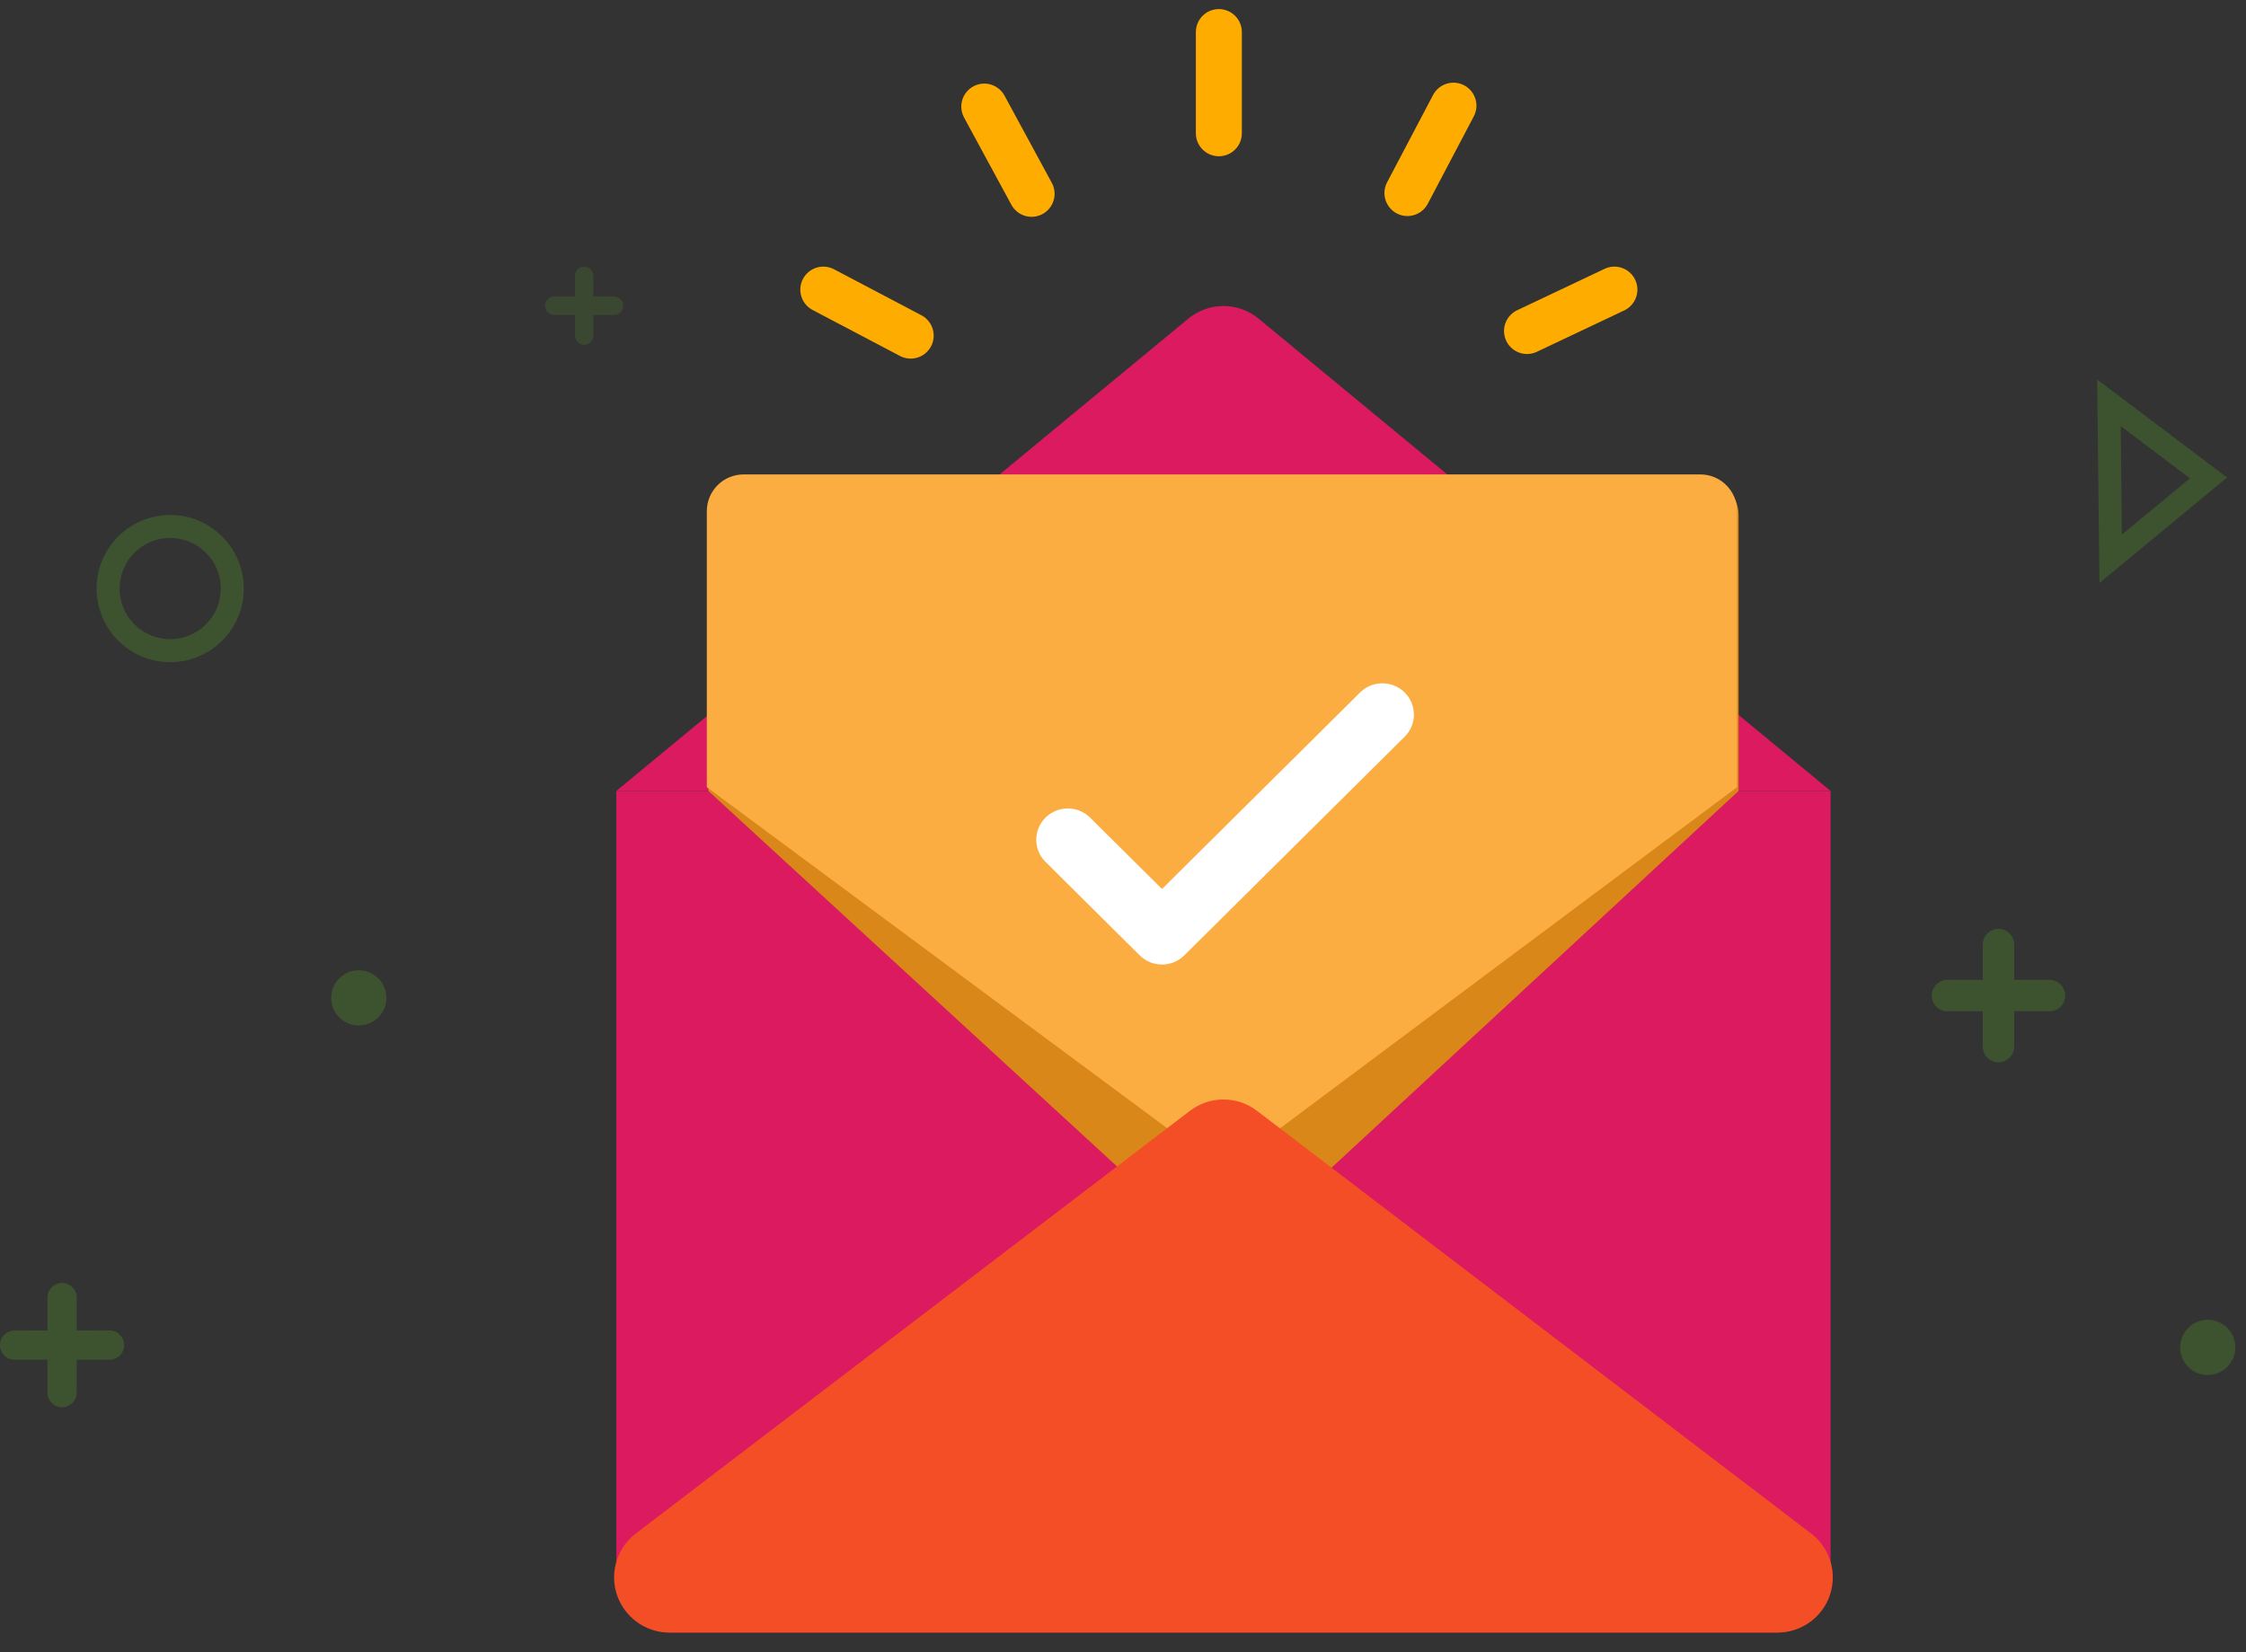 <?xml version="1.0" encoding="UTF-8"?>
<svg width="140px" height="103px" viewBox="0 0 140 103" version="1.1" xmlns="http://www.w3.org/2000/svg" xmlns:xlink="http://www.w3.org/1999/xlink">
    <rect x="0" y="0" width="140" height="103" fill="#333333" stroke="none"/>
    <title>E36A80DC-F75C-4F8A-8046-8EE18EE7F984</title>
    <g id="Login" stroke="none" stroke-width="1" fill="none" fill-rule="evenodd">
        <g id="Fotgot-password-1" transform="translate(-931, -117)">
            <g id="Group-2" transform="translate(931, 119)">
                <g id="Group">
                    <line x1="61.354" y1="4.645" x2="64.302" y2="10.082" id="Line-Copy" stroke="#FFAC00" stroke-width="2.867" stroke-linecap="round" stroke-linejoin="round"></line>
                    <line x1="51.319" y1="16.055" x2="56.766" y2="18.922" id="Line-Copy-2" stroke="#FFAC00" stroke-width="2.867" stroke-linecap="round" stroke-linejoin="round"></line>
                    <line x1="75.975" y1="0" x2="75.975" y2="6.307" id="Line-Copy-3" stroke="#FFAC00" stroke-width="2.867" stroke-linecap="round" stroke-linejoin="round"></line>
                    <line x1="90.597" y1="4.587" x2="87.73" y2="10.034" id="Line-Copy-4" stroke="#FFAC00" stroke-width="2.867" stroke-linecap="round" stroke-linejoin="round"></line>
                    <line x1="100.631" y1="16.055" x2="95.184" y2="18.635" id="Line-Copy-5" stroke="#FFAC00" stroke-width="2.867" stroke-linecap="round" stroke-linejoin="round"></line>
                    <circle id="Oval" fill="#559E2A" opacity="0.3" cx="22.363" cy="60.207" r="1.72"></circle>
                    <circle id="Oval-Copy" fill="#559E2A" opacity="0.3" cx="137.615" cy="81.996" r="1.72"></circle>
                    <circle id="Oval" stroke="#559E2A" stroke-width="1.433" opacity="0.3" cx="10.608" cy="34.691" r="3.87"></circle>
                    <path d="M36.411,14.622 C36.727,14.622 36.984,14.878 36.984,15.195 L36.984,16.485 L38.274,16.485 C38.591,16.485 38.848,16.742 38.848,17.059 C38.848,17.375 38.591,17.632 38.274,17.632 L36.984,17.632 L36.984,18.922 C36.984,19.239 36.727,19.496 36.411,19.496 C36.094,19.496 35.837,19.239 35.837,18.922 L35.837,17.632 L34.547,17.632 C34.231,17.632 33.974,17.375 33.974,17.059 C33.974,16.742 34.231,16.485 34.547,16.485 L35.837,16.485 L35.837,15.195 C35.837,14.878 36.094,14.622 36.411,14.622 Z" id="Combined-Shape" fill="#559E2A" opacity="0.2"></path>
                    <path d="M124.571,55.906 C125.111,55.906 125.549,56.344 125.549,56.884 L125.549,59.084 L127.75,59.085 C128.29,59.085 128.728,59.523 128.728,60.063 C128.728,60.604 128.29,61.042 127.75,61.042 L125.549,61.041 L125.549,63.242 C125.549,63.783 125.111,64.221 124.571,64.221 C124.03,64.221 123.593,63.783 123.593,63.242 L123.592,61.041 L121.392,61.042 C120.851,61.042 120.414,60.604 120.414,60.063 C120.414,59.523 120.851,59.085 121.392,59.085 L123.592,59.084 L123.593,56.884 C123.593,56.344 124.03,55.906 124.571,55.906 Z" id="Combined-Shape-Copy" fill="#559E2A" opacity="0.3"></path>
                    <path d="M3.87,77.982 C4.373,77.982 4.781,78.39 4.781,78.893 L4.781,80.941 L6.83,80.942 C7.333,80.942 7.741,81.35 7.741,81.853 C7.741,82.355 7.333,82.763 6.83,82.763 L4.781,82.763 L4.781,84.812 C4.781,85.315 4.373,85.723 3.87,85.723 C3.367,85.723 2.96,85.315 2.96,84.812 L2.959,82.763 L0.911,82.763 C0.408,82.763 -1.77635684e-15,82.355 -1.77635684e-15,81.853 C-1.77635684e-15,81.35 0.408,80.942 0.911,80.942 L2.959,80.941 L2.96,78.893 C2.96,78.39 3.367,77.982 3.87,77.982 Z" id="Combined-Shape-Copy-2" fill="#559E2A" opacity="0.3"></path>
                    <path d="M134.732,25.181 L139.774,31.281 L130.048,31.389 L134.732,25.181 Z" id="Triangle" stroke="#559E2A" stroke-width="1.433" opacity="0.3" transform="translate(134.892, 27.953) rotate(-270) translate(-134.892, -27.953) "></path>
                </g>
                <g id="Group" transform="translate(31.537, 16.055)">
                    <path d="M6.881,31.25 L82.569,31.25 L82.569,80.276 C82.569,82.176 81.029,83.716 79.129,83.716 L10.321,83.716 C8.421,83.716 6.881,82.176 6.881,80.276 L6.881,31.25 L6.881,31.25 Z" id="Rectangle" fill="#DB1A60"></path>
                    <path d="M46.916,1.809 L82.569,31.25 L82.569,31.25 L6.881,31.25 L42.534,1.809 C43.806,0.759 45.644,0.759 46.916,1.809 Z" id="Triangle-Copy" fill="#DB1A60"></path>
                    <path d="M14.908,11.755 L74.542,11.755 C75.808,11.755 76.835,12.782 76.835,14.048 L76.835,31.25 L76.835,31.25 L44.844,60.864 L12.615,31.25 L12.615,14.048 C12.615,12.782 13.642,11.755 14.908,11.755 Z" id="Rectangle" fill="#D98719"></path>
                    <path d="M14.815,11.52 L74.448,11.52 C75.715,11.52 76.742,12.546 76.742,13.813 L76.742,31.015 L76.742,31.015 L44.751,54.895 L12.521,31.015 L12.521,13.813 C12.521,12.546 13.548,11.52 14.815,11.52 Z" id="Rectangle-Copy" fill="#FCAD42"></path>
                    <g id="check" transform="translate(33.056, 24.542)" fill="#FFFFFF" fill-rule="nonzero">
                        <path d="M20.209,0.548 L7.839,12.822 L3.331,8.349 C2.56,7.61 1.334,7.621 0.576,8.373 C-0.182,9.125 -0.193,10.342 0.552,11.107 L6.449,16.959 C7.216,17.72 8.461,17.72 9.228,16.959 L22.988,3.305 C23.733,2.54 23.723,1.324 22.964,0.571 C22.206,-0.181 20.98,-0.192 20.209,0.548 Z" id="Path"></path>
                    </g>
                    <path d="M46.812,51.191 L81.354,77.54 C82.865,78.693 83.155,80.852 82.003,82.362 C81.352,83.215 80.34,83.716 79.267,83.716 L10.183,83.716 C8.283,83.716 6.742,82.176 6.742,80.276 C6.742,79.203 7.243,78.191 8.096,77.54 L42.638,51.191 C43.871,50.251 45.579,50.251 46.812,51.191 Z" id="Triangle" fill="#F44E27"></path>
                </g>
            </g>
        </g>
    </g>
</svg>